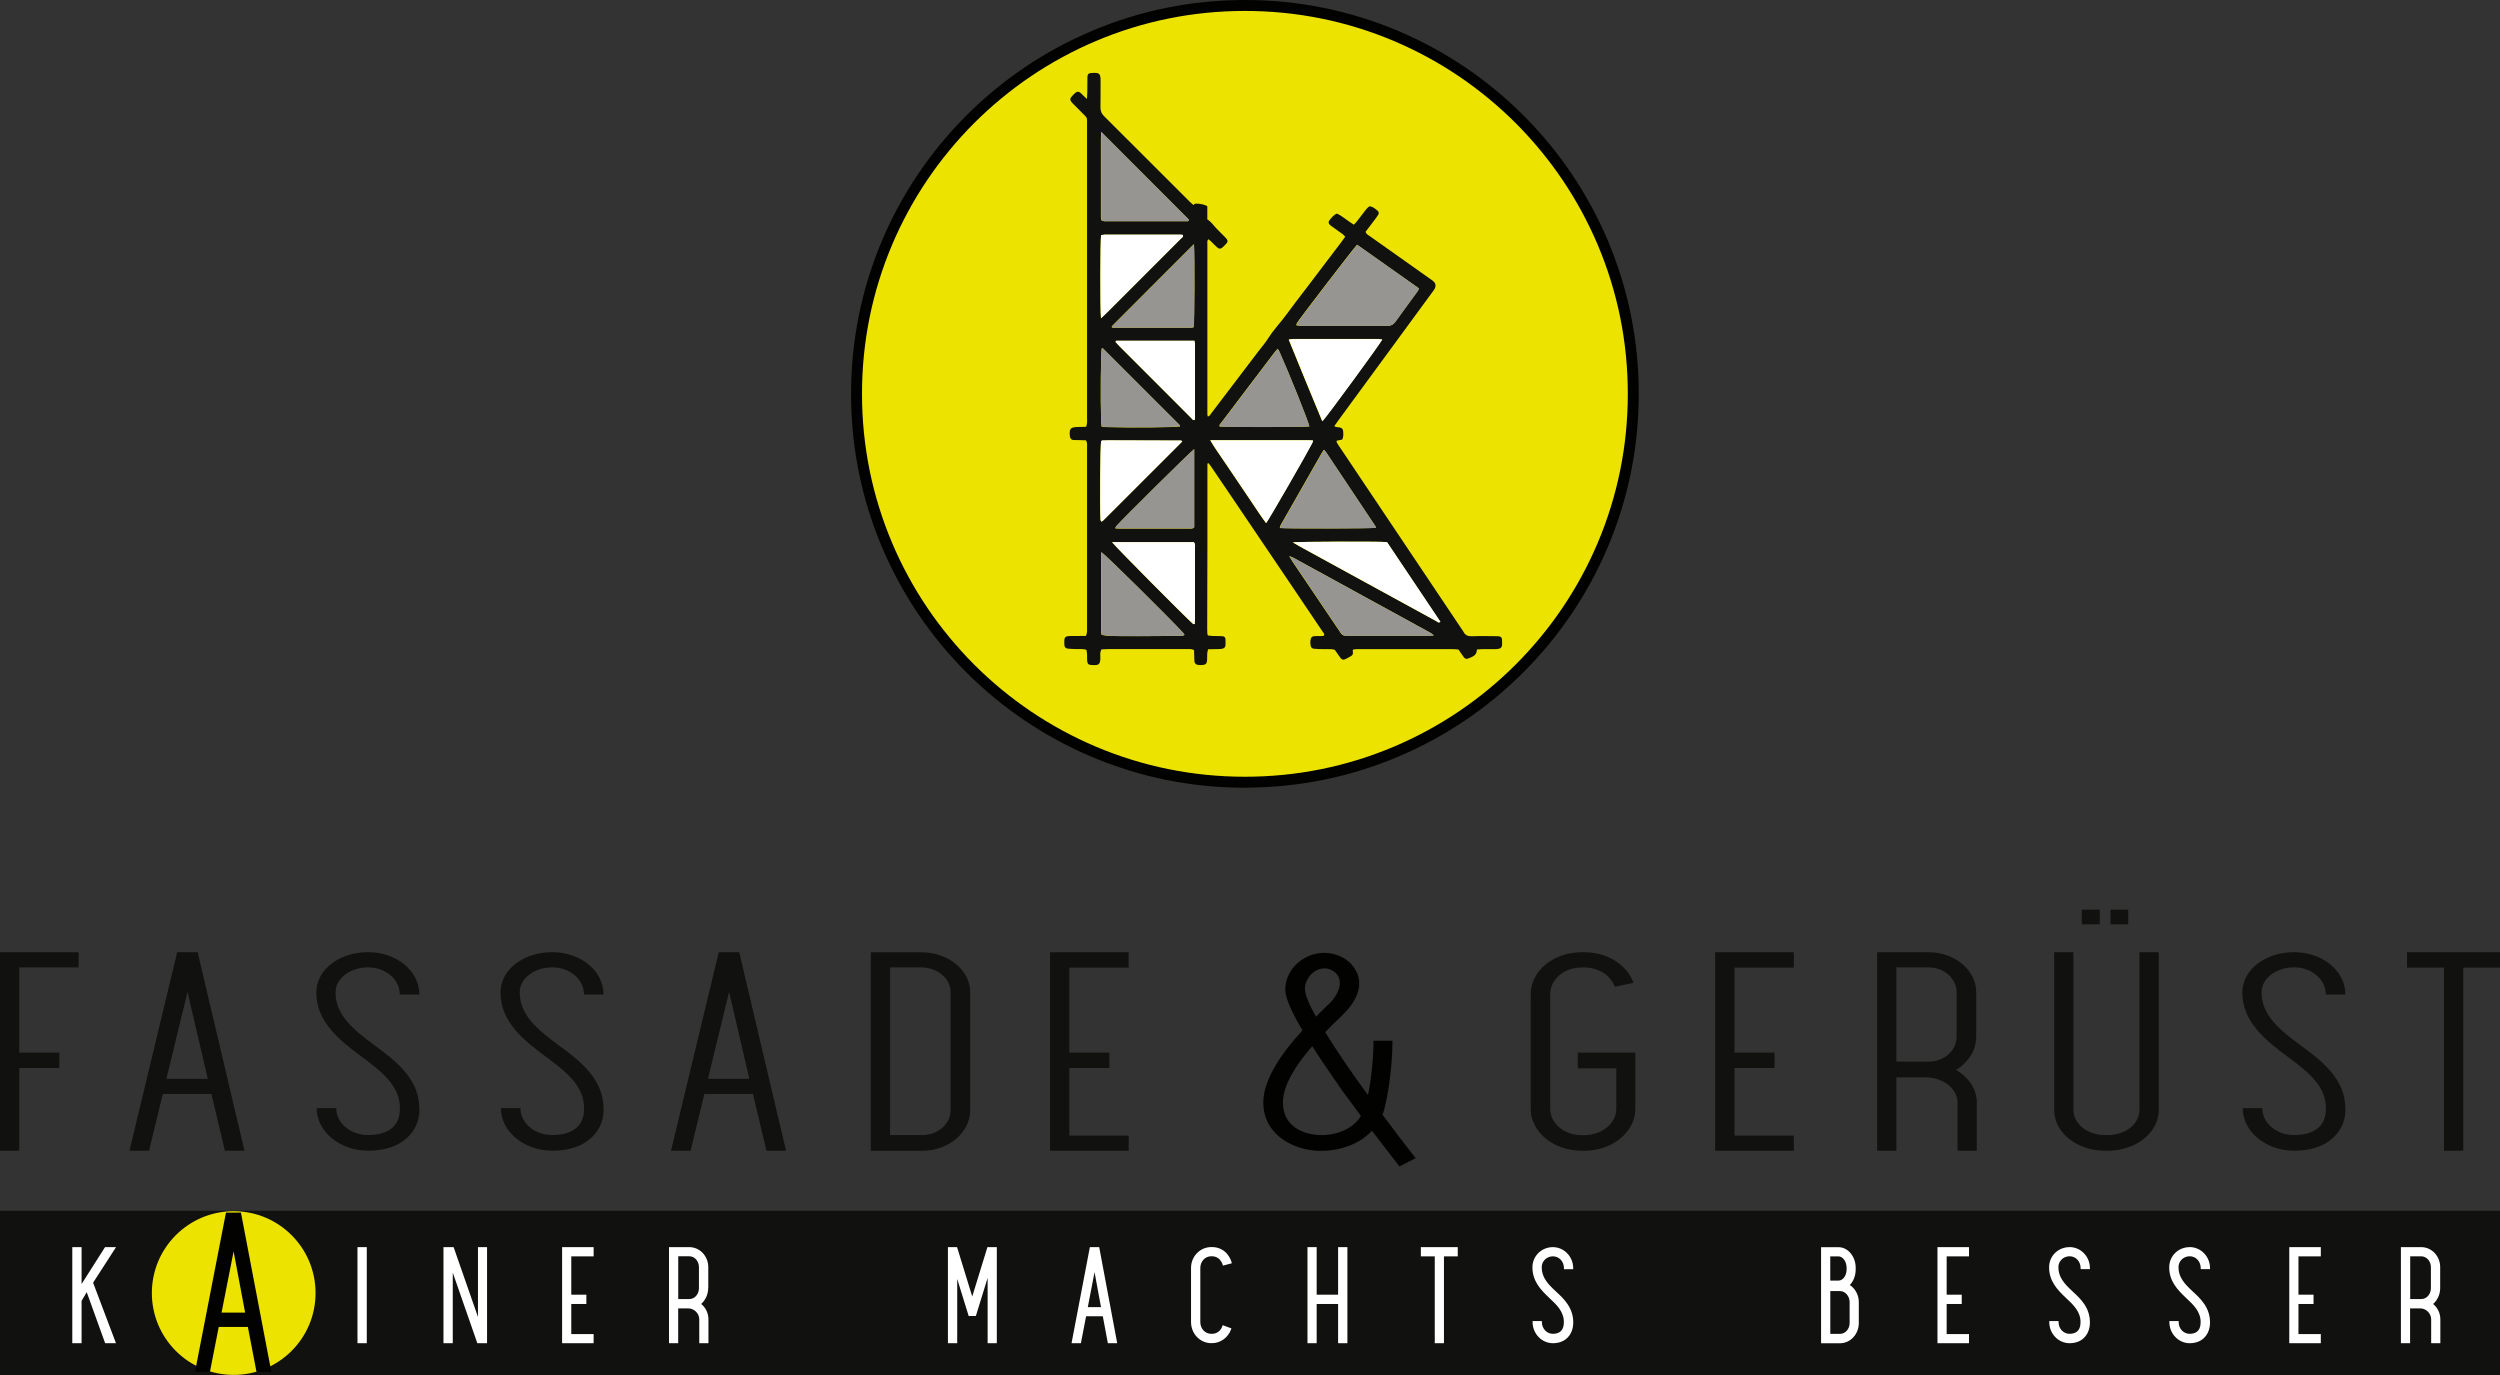 <?xml version="1.0" encoding="UTF-8"?>
<svg id="Ebene_1" data-name="Ebene 1" xmlns="http://www.w3.org/2000/svg" viewBox="0 0 471 259.14">
  <rect x="0" y="0" width="471" height="259.14" fill="#333333" stroke="none"/>
  <defs>
    <style>
      .cls-1 {
        fill: #969591;
      }

      .cls-2 {
        fill: #fff;
      }

      .cls-3 {
        fill: #020201;
      }

      .cls-4 {
        fill: #11120f;
      }

      .cls-5 {
        fill: #ece300;
      }
    </style>
  </defs>
  <g>
    <path class="cls-5" d="m307.71,74.2c0,40.41-32.76,73.17-73.17,73.17s-73.17-32.76-73.17-73.17S194.12,1.03,234.54,1.03s73.17,32.76,73.17,73.17"/>
    <path class="cls-3" d="m234.54,2.06c-9.74,0-19.19,1.91-28.08,5.67-4.27,1.81-8.4,4.05-12.25,6.65-3.82,2.58-7.41,5.55-10.68,8.81-3.26,3.27-6.23,6.86-8.81,10.68-2.61,3.86-4.84,7.98-6.65,12.25-3.76,8.89-5.67,18.34-5.67,28.08s1.91,19.19,5.67,28.08c1.81,4.28,4.05,8.4,6.65,12.25,2.58,3.82,5.55,7.41,8.81,10.68,3.27,3.27,6.86,6.23,10.68,8.81,3.86,2.61,7.98,4.84,12.25,6.65,8.89,3.76,18.34,5.67,28.08,5.67s19.19-1.91,28.08-5.67c4.27-1.81,8.4-4.05,12.25-6.65,3.82-2.58,7.41-5.54,10.68-8.81,3.26-3.26,6.23-6.86,8.81-10.68,2.61-3.86,4.84-7.98,6.65-12.25,3.76-8.89,5.67-18.34,5.67-28.08s-1.91-19.19-5.67-28.08c-1.81-4.27-4.05-8.4-6.65-12.25-2.58-3.82-5.55-7.41-8.81-10.68-3.27-3.26-6.86-6.23-10.68-8.81-3.86-2.61-7.98-4.84-12.25-6.65-8.89-3.76-18.34-5.67-28.08-5.67m0,146.35c-10.02,0-19.73-1.96-28.88-5.83-4.4-1.86-8.64-4.16-12.61-6.84-3.93-2.65-7.62-5.7-10.98-9.06-3.36-3.36-6.41-7.05-9.06-10.98-2.68-3.97-4.98-8.21-6.84-12.61-3.87-9.15-5.83-18.87-5.83-28.88s1.96-19.74,5.83-28.88c1.86-4.4,4.16-8.64,6.84-12.6,2.65-3.93,5.7-7.62,9.06-10.98,3.36-3.36,7.05-6.41,10.98-9.06,3.97-2.68,8.21-4.98,12.61-6.84C214.8,1.96,224.52,0,234.54,0s19.73,1.96,28.88,5.83c4.4,1.86,8.64,4.16,12.61,6.84,3.93,2.65,7.62,5.7,10.98,9.06,3.36,3.36,6.41,7.05,9.06,10.98,2.68,3.97,4.98,8.21,6.84,12.6,3.87,9.15,5.83,18.87,5.83,28.88s-1.96,19.73-5.83,28.88c-1.86,4.4-4.16,8.64-6.84,12.61-2.65,3.93-5.7,7.62-9.06,10.98-3.36,3.36-7.05,6.41-10.98,9.06-3.97,2.68-8.21,4.98-12.61,6.84-9.15,3.87-18.87,5.83-28.88,5.83"/>
    <path class="cls-4" d="m210.26,64.2c-.03.08-.06.16-.09.24.27.29.53.58.81.86,2.74,2.74,5.48,5.47,8.21,8.21,1.77,1.77,3.53,3.54,5.3,5.31.15.15.26.43.59.29.02-.11.05-.22.05-.34,0-4.64,0-9.27,0-13.91,0-.19-.06-.38-.11-.65-4.96,0-9.86,0-14.77,0m14.74,20.41c-.81.59-13.34,13-14.71,14.54-.07.08-.09.2-.18.39.29.02.52.04.75.04,1.45,0,2.9,0,4.35,0,2.86,0,5.73,0,8.59,0,.39,0,.81.12,1.19-.23v-14.73Zm-17.42-19c-.19,1-.26,9.35-.12,13.88,0,.27.06.54.1.87.33.04.6.09.87.1,4.63.14,12.87.06,13.88-.12,0-.07,0-.18-.03-.22-4.82-4.83-9.65-9.65-14.48-14.47-.04-.04-.15-.02-.22-.03m15.16,17.57c-.15-.14-.18-.19-.21-.19-4.55-.01-9.11-.03-13.66-.04-.4,0-.8.02-1.21.03-.04,0-.07.03-.11.05-.03.02-.07.05-.1.07-.17.89-.26,12.25-.11,14.84,0,.1.09.2.15.33.13-.08.25-.11.32-.19,4.96-4.95,9.92-9.9,14.92-14.91m-15.3-23.23c.42-.39.71-.65.98-.92,1.92-1.91,3.83-3.82,5.74-5.74,2.77-2.77,5.54-5.54,8.3-8.31.18-.18.5-.3.4-.72-.14-.02-.29-.05-.44-.05-4.76,0-9.53,0-14.29,0-.23,0-.46.07-.68.1-.16.94-.19,14.11-.02,15.63m2.1,42.2c.64.86,13.73,14.05,15.28,15.42.04.04.14,0,.28,0,.02-.22.04-.45.04-.68,0-.97,0-1.94,0-2.91,0-3.55,0-7.11,0-10.66,0-.38.13-.81-.22-1.17h-15.37Zm-2.02,1.89c-.03.24-.06.36-.06.48,0,4.76,0,9.52,0,14.27,0,.27.06.54.09.78.98.31,1.97.33,14.41.24.38,0,.79.08,1.21-.19-.11-.17-.18-.31-.28-.42-3-3.22-14.46-14.54-15.37-15.17m17.44-58.04c-5.25,5.25-10.35,10.36-15.45,15.47-.03.03-.04.07-.04.11,0,.04.02.07.03.11.07.02.14.07.21.07,4.88,0,9.77,0,14.65,0,.19,0,.38-.06.54-.1.16-.98.2-13.66.05-15.66m21.75,34.36c-.26-1.16-3.72-9.79-5.69-14.2-.06-.13-.17-.25-.3-.44-.25.3-.46.54-.65.79-1.83,2.41-3.66,4.82-5.49,7.24-1.49,1.96-2.98,3.92-4.46,5.89-.16.21-.44.39-.3.73,1.08.13,15.8.12,16.89-.02m23.45,39.38c-.54-.55-1.13-.72-1.63-1.03-.51-.32-1.06-.58-1.59-.87-.53-.29-1.06-.59-1.59-.88-.53-.29-1.06-.58-1.59-.87-.53-.29-1.06-.58-1.59-.87-.53-.29-1.06-.58-1.59-.87-.53-.29-1.06-.58-1.59-.87-.53-.29-1.06-.58-1.59-.87-.53-.29-1.06-.58-1.59-.87-.53-.29-1.06-.58-1.59-.88-.53-.29-1.06-.58-1.59-.87-.53-.29-1.06-.58-1.59-.87s-1.06-.58-1.59-.87c-.53-.29-1.06-.58-1.59-.87-.53-.29-1.06-.58-1.59-.87-.53-.29-1.05-.59-1.59-.87-.52-.26-.99-.63-1.76-.85.29.48.47.79.66,1.08,2.75,4.08,5.51,8.15,8.26,12.23.27.4.56.79.81,1.2.22.34.52.48.91.49.2,0,.4.01.61.01,5,0,10,0,15,0,.27,0,.54-.03.98-.07m-26.58-17.54c.59.34.97.56,1.35.78,5.02,2.75,10.05,5.5,15.07,8.25,3.54,1.94,7.07,3.88,10.62,5.81.2.11.42.42.77.12-3.36-5.03-6.73-10.05-10.06-15.01-1.58-.13-16.57-.1-17.75.06m15.63-2.73c0-.08.05-.18.01-.23-3.1-4.66-6.21-9.32-9.32-13.98-.11-.16-.25-.3-.42-.51-.15.22-.28.37-.37.54-2.59,4.55-5.19,9.1-7.78,13.65-.09.16-.11.35-.17.55,1.47.14,17.14.1,18.05-.03m-10.05-20.09c.91-.96,10.8-14.48,11.27-15.39-.25-.04-.48-.1-.71-.1-5.37,0-10.73,0-16.1,0-.23,0-.45.06-.79.11,2.09,5.17,4.18,10.22,6.32,15.38m-41.64-54.5c-.03.59-.05.91-.05,1.22,0,4.72,0,9.45,0,14.17,0,.43-.07.88.15,1.32.17.04.33.11.48.11,5.25,0,10.49,0,15.74,0,.06,0,.12-.08.18-.13-.01-.07,0-.17-.05-.22-5.41-5.42-10.83-10.85-16.45-16.47m20.53,58.08c.89,1.54,1.81,2.76,2.65,4.03.87,1.31,1.76,2.61,2.64,3.91.86,1.27,1.71,2.54,2.57,3.81.87,1.29,1.71,2.6,2.66,3.86.59-.78,7.68-13.09,8.67-15.04.07-.13.1-.28.18-.51-.23-.03-.38-.05-.53-.05-6.2,0-12.41,0-18.84,0m27.68-36.83c-.59.58-10.69,13.74-11.34,14.76-.06.09-.06.22-.1.41.3.04.57.11.83.11,5.41,0,10.81,0,16.22.01.71,0,1.2-.23,1.62-.82,1.33-1.87,2.71-3.72,4.06-5.58.13-.18.23-.4.37-.65-3.9-2.76-7.75-5.48-11.66-8.24m-50.88-27.5c.03-.6.05-.95.06-1.3.01-.93,0-1.86.02-2.79.02-.53.23-.75.74-.77,1.46-.07,1.75-.03,1.74,1.52-.02,1.66.02,3.31-.02,4.97-.02.71.23,1.21.72,1.69,4.21,4.18,8.4,8.39,12.6,12.58,1.17,1.17,2.34,2.34,3.51,3.51.22.22.47.41.69.61.08-.08.13-.1.13-.13.09-.38,2.48.1,2.48.42,0,.81,0,1.61,0,2.42.71.43,1.13,1.08,1.65,1.63.53.56,1.08,1.09,1.62,1.63.14.14.28.29.4.45.19.26.18.54-.03.77-.24.27-.49.54-.76.78-.38.33-.68.33-1.06-.02-.42-.38-.8-.79-1.21-1.19-.11-.11-.24-.2-.4-.32-.3.29-.2.62-.2.92,0,3.35,0,27.74,0,32.1,0,.11.05.22.08.39.38-.08.5-.41.68-.64,2.96-3.89,5.91-7.78,8.87-11.67.64-.83,1.33-1.63,1.89-2.52.99-1.57,2.29-2.9,3.38-4.4,1.11-1.54,2.28-3.03,3.43-4.54,1.12-1.48,2.25-2.96,3.37-4.44,1.12-1.48,2.25-2.96,3.37-4.44.29-.38.57-.78.9-1.23-.18-.18-.32-.37-.5-.5-.62-.46-1.25-.89-1.87-1.34-.2-.14-.4-.28-.57-.45-.22-.21-.25-.53-.06-.77.4-.49.77-1.04,1.45-1.3,1.12.54,2.04,1.41,3.17,2.09.17-.18.38-.36.54-.57.57-.73,1.13-1.48,1.7-2.21.15-.19.31-.37.49-.53.08-.08.21-.1.32-.16.59.1,1.01.5,1.44.85.24.19.27.49.1.77-.19.31-.42.59-.63.89-.58.77-1.17,1.54-1.75,2.31.18.51.62.68.96.92,3.62,2.57,7.25,5.13,10.87,7.7.26.19.53.37.79.56.62.47.73,1.01.33,1.67-.12.21-.28.4-.42.59-5.82,7.94-11.65,15.89-17.47,23.83-.31.42-.61.84-.94,1.32.36.3.75.17,1.07.27.35.11.56.31.59.68.04.52.1,1.05-.18,1.6-.32.06-.66.14-1.04.21,0,.11-.03.25.02.33.18.32.38.62.59.92,7.71,11.5,15.41,23,23.12,34.5.05.07.1.13.14.2.33.72.89.92,1.67.89,1.37-.06,2.74-.02,4.12-.02.28,0,.57,0,.85.02.45.05.64.24.65.71.03,1.27.18,1.75-1.55,1.72-.73-.01-1.45,0-2.18,0-.32,0-.64.04-1.01.07,0,1.18-.93,1.4-1.73,1.72-.27.11-.56-.02-.74-.28-.32-.46-.64-.92-1-1.43-.3-.03-.62-.08-.94-.08-6.06,0-12.11,0-18.17,0-.24,0-.48.03-.64.04-.26.16-.17.33-.14.47.06.36-.06.63-.38.81-.32.17-.63.37-.95.52-.48.23-.72.19-1.05-.24-.36-.48-.69-.99-1.04-1.48-.65-.2-1.3-.1-1.94-.12-.64-.02-1.29-.01-1.93-.07-.44-.04-.65-.27-.69-.71-.05-.52-.12-1.05.26-1.54.71-.31,1.5-.03,2.23-.2.23-.34-.06-.54-.2-.76-1.96-2.92-3.92-5.83-5.89-8.74-3.91-5.79-7.82-11.57-11.73-17.36-1.13-1.67-2.26-3.34-3.4-5.01-.15-.23-.33-.44-.48-.64-.1.03-.15.03-.18.05s-.04.07-.04.11c0,3.95,0,14.97,0,15.01-.01,5.37-.03,10.74-.04,16.11,0,.28.01.56.03.85,0,.08.05.15.11.32.27.03.58.09.88.1.61.02,1.21,0,1.82.04.41.02.56.21.61.61,0,.04,0,.08,0,.12,0,1.3.2,1.72-1.56,1.7-.56,0-1.12.02-1.72.03-.07.29-.14.52-.16.74-.03.36,0,.73-.02,1.09,0,.2-.02.41-.07.6-.12.44-.48.58-1.33.55-.63-.02-.92-.21-.99-.66-.04-.28-.03-.56-.04-.85-.01-.44-.03-.87-.04-1.31-.47-.26-.92-.19-1.35-.19-2.75,0-5.49,0-8.24,0-2.18,0-4.36,0-6.54,0-.44,0-.87.03-1.3.05-.32.51-.23,1-.22,1.47.04,1.66-.55,1.51-1.68,1.48-.57-.02-.77-.24-.81-.84-.02-.4,0-.81-.02-1.21-.01-.27-.07-.54-.11-.81-.77-.25-1.5-.1-2.22-.15-.44-.03-.89-.02-1.33-.08-.38-.05-.57-.28-.61-.64-.02-.2-.02-.4-.02-.61.01-.94.17-1.1,1.15-1.12.97-.02,1.93-.02,2.94-.02.08-.27.17-.49.19-.72.03-.28.01-.56.01-.85,0-11.27,0-22.53,0-33.8,0-.47.09-.97-.18-1.48-.39-.01-.79-.03-1.18-.04-.4,0-.81,0-1.21-.02-.32-.01-.52-.2-.61-.5-.05-.15-.07-.32-.08-.48-.07-1.14.19-1.43,1.36-1.47.56-.02,1.12-.02,1.73-.04.07-.28.15-.51.17-.73.03-.32,0-.65,0-.97V23.67c0-.08,0-.16,0-.24-.02-1.33.14-1.11-.87-2.11-.63-.63-1.27-1.25-1.88-1.89-.52-.54-.53-.83-.06-1.34,1-1.08,1.18-1.05,2.11-.08.14.14.29.27.64.6"/>
    <path class="cls-1" d="m255.72,46.12c3.91,2.76,7.75,5.48,11.66,8.24-.14.26-.24.47-.37.65-1.35,1.86-2.73,3.7-4.06,5.58-.42.59-.91.82-1.62.82-5.41-.02-10.81,0-16.22-.01-.26,0-.53-.07-.83-.11.05-.19.05-.32.1-.41.65-1.02,10.74-14.18,11.34-14.76"/>
    <path class="cls-2" d="m228.04,82.95c6.43,0,12.64,0,18.84,0,.15,0,.29.03.53.05-.08.23-.11.38-.18.51-.99,1.95-8.08,14.26-8.67,15.04-.95-1.26-1.78-2.58-2.66-3.86-.86-1.27-1.71-2.54-2.57-3.81-.88-1.3-1.77-2.6-2.64-3.91-.84-1.27-1.76-2.49-2.65-4.03"/>
    <path class="cls-1" d="m207.51,24.87c5.62,5.62,11.04,11.04,16.45,16.47.04.04.03.14.05.22-.06.04-.12.13-.18.13-5.25,0-10.49.01-15.74,0-.15,0-.31-.07-.48-.11-.22-.43-.15-.88-.15-1.32,0-4.72,0-9.45,0-14.17,0-.31.03-.63.05-1.22"/>
    <path class="cls-2" d="m249.15,79.37c-2.14-5.16-4.22-10.21-6.32-15.38.33-.05.56-.11.79-.11,5.37,0,10.73,0,16.1,0,.23,0,.45.06.71.1-.47.91-10.37,14.44-11.27,15.39"/>
    <path class="cls-1" d="m259.2,99.46c-.91.13-16.58.16-18.05.03.06-.19.08-.39.17-.55,2.59-4.55,5.18-9.1,7.78-13.65.1-.17.22-.32.37-.54.17.21.31.35.42.51,3.11,4.66,6.22,9.31,9.32,13.98.03.05,0,.15-.01.23"/>
    <path class="cls-2" d="m243.57,102.19c1.17-.15,16.16-.18,17.75-.06,3.33,4.96,6.7,9.98,10.06,15.01-.34.3-.56,0-.77-.12-3.54-1.93-7.08-3.87-10.62-5.81-5.02-2.75-10.05-5.5-15.07-8.25-.39-.21-.77-.44-1.35-.78"/>
    <path class="cls-1" d="m270.16,119.73c-.44.03-.71.06-.98.07-5,0-10,0-15,0-.2,0-.4,0-.6-.01-.39,0-.7-.14-.91-.49-.26-.41-.54-.8-.81-1.2-2.76-4.07-5.51-8.15-8.26-12.23-.2-.29-.37-.6-.66-1.08.77.22,1.24.59,1.76.85.54.27,1.06.58,1.59.87.53.29,1.06.59,1.59.88.53.29,1.06.58,1.59.86.53.29,1.06.58,1.59.87.53.29,1.06.58,1.59.87.53.29,1.06.58,1.59.87.53.29,1.06.59,1.59.88.53.29,1.06.58,1.59.87.53.29,1.06.58,1.59.87.53.29,1.06.58,1.59.87.53.29,1.06.58,1.59.87.53.29,1.06.58,1.59.87.53.29,1.06.58,1.59.87s1.06.59,1.59.88c.53.29,1.08.55,1.59.87.49.31,1.08.47,1.63,1.03"/>
    <path class="cls-1" d="m246.71,80.35c-1.1.14-15.81.15-16.89.02-.13-.34.15-.52.3-.73,1.48-1.97,2.97-3.93,4.46-5.89,1.83-2.41,3.66-4.83,5.49-7.24.19-.25.4-.49.65-.79.13.19.24.3.3.44,1.96,4.41,5.43,13.03,5.69,14.2"/>
    <path class="cls-1" d="m224.96,45.98c.16,2,.11,14.68-.05,15.66-.17.03-.35.1-.54.1-4.88,0-9.77,0-14.65,0-.07,0-.14-.04-.21-.07-.01-.04-.03-.08-.03-.11,0-.04.01-.09.04-.11,5.1-5.11,10.2-10.21,15.45-15.47"/>
    <path class="cls-1" d="m207.53,104.02c.91.63,12.37,11.96,15.37,15.17.1.11.17.25.28.42-.42.27-.83.18-1.21.19-12.45.09-13.44.07-14.42-.24-.03-.24-.09-.51-.09-.78,0-4.76,0-9.51,0-14.27,0-.12.03-.24.06-.48"/>
    <path class="cls-2" d="m209.54,102.14h15.37c.36.37.22.79.22,1.17.01,3.55,0,7.11,0,10.66,0,.97,0,1.94,0,2.91,0,.23-.03.46-.05.68-.13,0-.24.03-.28,0-1.55-1.37-14.64-14.56-15.28-15.42"/>
    <path class="cls-2" d="m207.44,59.93c-.17-1.53-.14-14.7.02-15.63.21-.03.44-.1.68-.1,4.76,0,9.53,0,14.29,0,.15,0,.3.03.44.05.11.42-.22.54-.4.72-2.76,2.77-5.53,5.54-8.3,8.31-1.91,1.91-3.83,3.83-5.74,5.74-.28.28-.57.53-.98.92"/>
    <path class="cls-2" d="m222.74,83.17c-5,5-9.96,9.96-14.92,14.91-.08.08-.19.11-.32.19-.06-.13-.14-.23-.15-.33-.15-2.59-.05-13.96.11-14.84.03-.02.06-.05.1-.07.03-.02.07-.04.11-.05.4-.01.8-.03,1.21-.03,4.55,0,9.11.02,13.66.04.03,0,.05.05.21.19"/>
    <path class="cls-1" d="m207.58,65.6c.07,0,.18,0,.22.03,4.83,4.82,9.65,9.65,14.48,14.47.04.04.02.14.03.22-1.01.18-9.25.26-13.88.12-.27,0-.54-.06-.87-.1-.04-.33-.09-.6-.1-.87-.14-4.53-.06-12.88.12-13.88"/>
    <path class="cls-1" d="m225,84.6v14.73c-.38.35-.8.23-1.19.23-2.86,0-5.73,0-8.59,0-1.45,0-2.9,0-4.36,0-.23,0-.45-.02-.75-.04.08-.19.11-.31.18-.39,1.36-1.54,13.9-13.95,14.71-14.54"/>
    <path class="cls-2" d="m210.26,64.2c4.91,0,9.81,0,14.77,0,.05.28.11.46.11.65,0,4.64,0,9.28,0,13.91,0,.12-.04.23-.06.34-.32.14-.44-.14-.59-.29-1.77-1.76-3.53-3.54-5.3-5.31-2.74-2.74-5.48-5.47-8.21-8.21-.28-.28-.54-.57-.81-.86.03-.08.06-.16.09-.24"/>
  </g>
  <polygon class="cls-4" points="0 179.4 14.81 179.4 14.81 182.26 3.63 182.26 3.63 198.31 11.18 198.31 11.18 201.21 3.63 201.21 3.63 216.8 0 216.8 0 179.4"/>
  <path class="cls-4" d="m39.14,203.24l-3.81-16.37-3.98,16.37h7.78Zm-1.9-23.84l8.82,37.4h-3.69l-2.54-10.7h-9.16l-2.59,10.7h-3.69l8.99-37.4h3.86Z"/>
  <g>
    <path class="cls-4" d="m79.03,209.14c-.06,2.4-1.1,4.38-3,5.76-1.61,1.25-3.98,1.89-6.69,1.89-5.3,0-9.68-3.6-9.68-8.02h3.69c0,2.81,2.65,5.07,5.99,5.07,2.19,0,5.94-.6,5.99-4.8.17-4.43-3.46-7.19-7.32-10.05-3.98-2.95-8.47-6.5-8.42-12.08.06-4.24,4.32-7.52,9.74-7.52s9.68,3.55,9.68,7.98h-3.69c0-2.86-2.65-5.12-5.99-5.12s-6.11,2.08-6.11,4.66c-.06,4.33,3.46,7.15,7.26,9.96,4.09,3,8.65,6.46,8.53,12.27"/>
    <path class="cls-4" d="m113.73,209.14c-.06,2.4-1.1,4.38-3,5.76-1.61,1.25-3.98,1.89-6.69,1.89-5.3,0-9.68-3.6-9.68-8.02h3.69c0,2.81,2.65,5.07,5.99,5.07,2.19,0,5.94-.6,5.99-4.8.17-4.43-3.46-7.19-7.32-10.05-3.98-2.95-8.47-6.5-8.42-12.08.06-4.24,4.32-7.52,9.74-7.52s9.68,3.55,9.68,7.98h-3.69c0-2.86-2.65-5.12-5.99-5.12s-6.11,2.08-6.11,4.66c-.06,4.33,3.46,7.15,7.26,9.96,4.09,3,8.65,6.46,8.53,12.27"/>
  </g>
  <path class="cls-4" d="m141.17,203.24l-3.81-16.37-3.98,16.37h7.78Zm-1.9-23.84l8.82,37.4h-3.69l-2.54-10.7h-9.16l-2.59,10.7h-3.69l8.99-37.4h3.86Z"/>
  <path class="cls-4" d="m179.1,186.92c0-2.54-2.48-4.66-5.53-4.66h-5.88v31.59h6.05c2.94,0,5.36-2.07,5.36-4.7v-22.23Zm3.69,0v22.23c0,4.24-4.09,7.66-9.05,7.66h-9.68v-37.4h9.51c5.07,0,9.22,3.37,9.22,7.52"/>
  <polygon class="cls-4" points="197.83 179.4 212.64 179.4 212.64 182.3 201.46 182.3 201.46 198.31 209.01 198.31 209.01 201.21 201.46 201.21 201.46 213.94 212.64 213.94 212.64 216.8 197.83 216.8 197.83 179.4"/>
  <g>
    <path class="cls-3" d="m245.85,186.32c0,1.06.75,2.86,2.07,5.21.69-.69,1.27-1.25,1.79-1.75.4-.37.75-.74.98-.92,1.61-1.84,2.13-3.55,1.44-4.89-.4-.83-1.38-1.43-2.36-1.52h-.35c-.75,0-1.38.32-1.79.6-1.1.78-1.79,2.03-1.79,3.27m10.55,23.93c-1.09-1.48-2.19-3.04-3.4-4.61-2.42-3.46-4.32-6.27-5.76-8.53-2.88,3.27-5.53,7.24-5.53,10.61,0,4.1,3.23,5.81,6.34,6.09,3.05.28,6.63-.78,8.36-3.55m4.04-.28c2.19,2.95,4.32,5.76,6.28,8.21l-3.06,1.57c-.06-.09-2.19-2.86-5.19-6.73-2.59,2.86-6.98,4.06-10.84,3.74-4.78-.46-9.63-3.46-9.63-9.04,0-4.57,3.86-9.78,7.38-13.6-3.23-5.49-3.23-7.1-3.23-7.79,0-2.08,1.15-4.15,3.06-5.49,1.5-1.01,3.23-1.48,5.01-1.29,2.31.23,4.32,1.52,5.19,3.27.81,1.34,1.5,4.1-1.84,7.75-.23.23-.58.6-1.09,1.11-.75.69-1.73,1.61-2.82,2.77,2.19,3.55,5.01,7.7,8.07,11.85.63-3.09,1.04-7.1,1.04-10.24h3.57c0,4.34-.69,9.73-1.61,13.19-.12.28-.17.55-.29.74"/>
    <path class="cls-4" d="m297.26,198.31h10.84v10.56c0,4.38-4.27,7.93-9.63,7.93h-.46c-5.36,0-9.63-3.55-9.63-7.93v-21.58c0-4.34,4.27-7.89,9.63-7.89h.46c2.59,0,5.01.83,6.8,2.31,1.15.97,2.02,2.12,2.48,3.46l-3.52.74c-.29-.83-.86-1.57-1.56-2.21-1.15-.88-2.59-1.43-4.21-1.43h-.46c-3.34,0-5.94,2.26-5.94,5.03v21.58c0,2.77,2.59,4.98,5.94,4.98h.46c3.34,0,6.05-2.21,6.05-4.98v-7.61h-7.26v-2.95Z"/>
  </g>
  <polygon class="cls-4" points="323.14 179.4 337.96 179.4 337.96 182.3 326.78 182.3 326.78 198.31 334.33 198.31 334.33 201.21 326.78 201.21 326.78 213.94 337.96 213.94 337.96 216.8 323.14 216.8 323.14 179.4"/>
  <g>
    <path class="cls-4" d="m368.63,195.31v-8.35c0-2.58-2.36-4.7-5.3-4.7h-6.05v17.75h6.05c2.94,0,5.3-2.08,5.3-4.7m3.8,12.41v9.08h-3.63v-9.08c0-2.58-2.71-4.75-5.99-4.75h-5.53v13.83h-3.63v-37.4h9.68c4.96,0,8.99,3.37,8.99,7.56v8.35c0,2.63-1.56,4.89-3.8,6.27,2.36,1.38,3.92,3.6,3.92,6.13"/>
    <path class="cls-4" d="m397.62,171.38h3.34v2.77h-3.34v-2.77Zm-5.42,0h3.4v2.77h-3.4v-2.77Zm10.89,8.02h3.63v29.7c0,4.29-4.32,7.7-9.63,7.7h-.46c-5.36,0-9.63-3.41-9.63-7.7v-29.7h3.63v29.7c0,2.67,2.65,4.75,5.99,4.75h.46c3.34,0,5.99-2.07,5.99-4.75v-29.7Z"/>
    <path class="cls-4" d="m441.89,209.14c-.06,2.4-1.1,4.38-3,5.76-1.61,1.25-3.98,1.89-6.69,1.89-5.3,0-9.68-3.6-9.68-8.02h3.69c0,2.81,2.65,5.07,5.99,5.07,2.19,0,5.94-.6,5.99-4.8.17-4.43-3.46-7.19-7.32-10.05-3.98-2.95-8.47-6.5-8.42-12.08.06-4.24,4.32-7.52,9.74-7.52s9.68,3.55,9.68,7.98h-3.69c0-2.86-2.65-5.12-5.99-5.12s-6.11,2.08-6.11,4.66c-.06,4.33,3.46,7.15,7.26,9.96,4.09,3,8.65,6.46,8.53,12.27"/>
  </g>
  <polygon class="cls-4" points="453.48 179.4 471 179.4 471 182.3 464.08 182.3 464.08 216.8 460.45 216.8 460.45 182.3 453.48 182.3 453.48 179.4"/>
  <rect class="cls-4" y="228.11" width="471" height="31.03"/>
  <path class="cls-5" d="m44.03,259.03c8.52,0,15.42-6.9,15.42-15.42s-6.9-15.42-15.42-15.42-15.42,6.9-15.42,15.42,6.9,15.42,15.42,15.42"/>
  <path class="cls-3" d="m41.47,247.51l2.54-12.93,2.43,12.93h-4.97Zm1.29-18.83l-5.75,29.54h2.36l1.66-8.45h5.86l1.62,8.45h2.36l-5.64-29.54h-2.47Z"/>
  <path class="cls-3" d="m51.13,258.45h-2.81l-1.62-8.45h-5.49l-1.66,8.45h-2.81l5.83-29.99h2.83l.03.18,5.69,29.81Zm-2.44-.44h1.91l-5.55-29.1h-2.1l-5.66,29.1h1.91l1.66-8.45h6.22l1.62,8.45Zm-1.98-10.27h-5.51l2.59-13.2h.44s2.48,13.2,2.48,13.2Zm-4.97-.44h4.44l-2.17-11.54-2.27,11.54Z"/>
  <g>
    <path class="cls-2" d="m348.51,242.09c.7-.72,1.1-1.78,1.1-2.94v-.35c-.02-2.11-1.48-3.83-3.24-3.83h-3.28v18.1h3.57c1.95,0,3.54-1.71,3.54-3.81v-3.94c0-1.31-.64-2.52-1.69-3.22Zm-3.69-.83v-4.56h1.55c.83,0,1.53.99,1.53,2.16v.35c-.02,1.13-.7,2.05-1.51,2.05h-1.57Zm3.65,7.99c0,1.13-.81,2.05-1.81,2.05h-1.83v-8.06h1.83c.98,0,1.81.95,1.81,2.07v3.94Z"/>
    <polygon class="cls-2" points="365.02 253.06 370.96 253.06 370.96 251.34 366.75 251.34 366.75 245.67 369.59 245.67 369.59 243.92 366.75 243.92 366.75 236.7 370.96 236.7 370.96 234.96 365.02 234.96 365.02 253.06"/>
    <path class="cls-2" d="m412.53,234.96c-2.13,0-3.82,1.64-3.85,3.75-.02,2.61,1.51,4.26,3.22,5.86,1.36,1.27,2.76,2.58,2.7,4.63-.02,1.73-1.14,2.09-2.07,2.09-1.16,0-2.07-.98-2.07-2.22v-.18h-1.75v.18c0,2.2,1.72,3.99,3.83,3.99,1.07,0,2.01-.34,2.64-.94.75-.69,1.16-1.68,1.19-2.87.04-2.9-1.79-4.59-3.27-5.95-1.53-1.42-2.69-2.67-2.67-4.59,0-1.12.95-2.03,2.12-2.03s2.07.99,2.07,2.24v.18h1.75v-.18c0-2.19-1.72-3.97-3.83-3.97Z"/>
    <path class="cls-2" d="m458.41,245.66c.83-.73,1.32-1.83,1.32-2.97v-3.96c0-2.08-1.6-3.77-3.57-3.77h-3.83v18.1h1.73v-6.56h1.9c1.12,0,2.07.95,2.07,2.07v4.49h1.73v-4.49c0-1.14-.5-2.19-1.37-2.91Zm-.43-6.93v3.96c0,1.15-.8,2.05-1.81,2.05h-2.09v-8.05h2.09c1,0,1.81.92,1.81,2.05Z"/>
    <polygon class="cls-2" points="431.3 253.06 437.24 253.06 437.24 251.34 433.03 251.34 433.03 245.67 435.87 245.67 435.87 243.92 433.03 243.92 433.03 236.7 437.24 236.7 437.24 234.96 431.3 234.96 431.3 253.06"/>
    <path class="cls-2" d="m389.9,234.96c-2.14,0-3.82,1.64-3.85,3.75-.02,2.61,1.51,4.26,3.22,5.86,1.36,1.27,2.76,2.58,2.7,4.63-.02,1.73-1.14,2.09-2.07,2.09-1.16,0-2.07-.98-2.07-2.22v-.18h-1.75v.18c0,2.2,1.72,3.99,3.83,3.99,1.07,0,2.01-.34,2.64-.94.75-.69,1.16-1.68,1.19-2.87.05-2.89-1.79-4.59-3.27-5.95-1.53-1.42-2.69-2.67-2.67-4.59,0-1.12.95-2.03,2.12-2.03s2.07.99,2.07,2.24v.18h1.75v-.18c0-2.19-1.72-3.97-3.83-3.97Z"/>
  </g>
  <g>
    <path class="cls-2" d="m205.33,234.96l-3.41,17.88-.04.22h1.76l.98-5.07h3.15l.95,5.07h1.76l-3.39-18.1h-1.76Zm2.1,11.31h-2.49l1.27-6.6,1.22,6.6Z"/>
    <path class="cls-2" d="m228.19,236.68h.17c.55,0,1.05.22,1.44.61.27.32.46.65.55.98l.05.17,1.68-.44-.05-.18c-.17-.63-.5-1.21-.98-1.74-.7-.73-1.65-1.13-2.69-1.13h-.17c-2.1,0-3.8,1.76-3.8,3.92v10.21c0,2.19,1.71,3.97,3.8,3.97h.17c1.58,0,3.02-1.05,3.58-2.61l.06-.17-1.65-.61-.06.18c-.27.87-1.05,1.45-1.93,1.45h-.17c-1.15,0-2.05-.97-2.05-2.2v-10.21c0-1.23.9-2.2,2.05-2.2Z"/>
    <polygon class="cls-2" points="183.17 244.27 180.31 234.96 178.59 234.96 178.59 253.06 180.34 253.06 180.34 240.95 182.5 247.94 183.85 247.94 186.07 240.75 186.07 253.06 187.8 253.06 187.8 234.96 186.03 234.96 183.17 244.27"/>
    <polygon class="cls-2" points="252.1 243.92 248.06 243.92 248.06 234.96 246.33 234.96 246.33 253.06 248.06 253.06 248.06 245.67 252.1 245.67 252.1 253.06 253.85 253.06 253.85 234.96 252.1 234.96 252.1 243.92"/>
    <path class="cls-2" d="m296.39,239.11v-.18c0-2.19-1.72-3.97-3.83-3.97s-3.82,1.64-3.85,3.75c-.02,2.61,1.51,4.26,3.22,5.86,1.36,1.27,2.76,2.58,2.7,4.63-.02,1.73-1.14,2.09-2.07,2.09-1.16,0-2.07-.98-2.07-2.22v-.18h-1.75v.18c0,2.2,1.72,3.99,3.83,3.99,1.07,0,2.01-.34,2.64-.94.75-.69,1.16-1.68,1.19-2.86.05-2.89-1.79-4.59-3.27-5.95-1.53-1.42-2.69-2.67-2.67-4.59,0-1.12.95-2.03,2.12-2.03s2.07.99,2.07,2.24v.18h1.75Z"/>
    <polygon class="cls-2" points="267.69 236.7 270.31 236.7 270.31 253.06 272.04 253.06 272.04 236.7 274.64 236.7 274.64 234.96 267.69 234.96 267.69 236.7"/>
  </g>
  <g>
    <polygon class="cls-2" points="21.86 234.96 19.79 234.96 15.37 241.91 15.37 234.96 13.62 234.96 13.62 253.06 15.37 253.06 15.37 245.08 16.34 243.44 19.81 253.06 21.85 253.06 17.54 241.66 21.86 234.96"/>
    <rect class="cls-2" x="67.35" y="234.96" width="1.75" height="18.1"/>
    <polygon class="cls-2" points="111.84 236.7 111.84 234.96 105.9 234.96 105.9 253.06 111.84 253.06 111.84 251.34 107.63 251.34 107.63 245.67 110.47 245.67 110.47 243.92 107.63 243.92 107.63 236.7 111.84 236.7"/>
    <polygon class="cls-2" points="91.76 234.96 90.05 234.96 90.05 248.12 85.46 234.96 83.55 234.96 83.55 253.06 85.3 253.06 85.3 239.76 89.93 253.06 91.76 253.06 91.76 234.96"/>
    <path class="cls-2" d="m133.44,242.69v-3.96c0-2.08-1.6-3.77-3.57-3.77h-3.83v18.1h1.73v-6.56h1.9c1.12,0,2.07.95,2.07,2.07v4.49h1.73v-4.49c0-1.14-.5-2.19-1.37-2.91.83-.73,1.32-1.83,1.32-2.97Zm-5.66-6.01h2.09c1,0,1.81.92,1.81,2.05v3.96c0,1.15-.8,2.05-1.81,2.05h-2.09v-8.05Z"/>
  </g>
</svg>